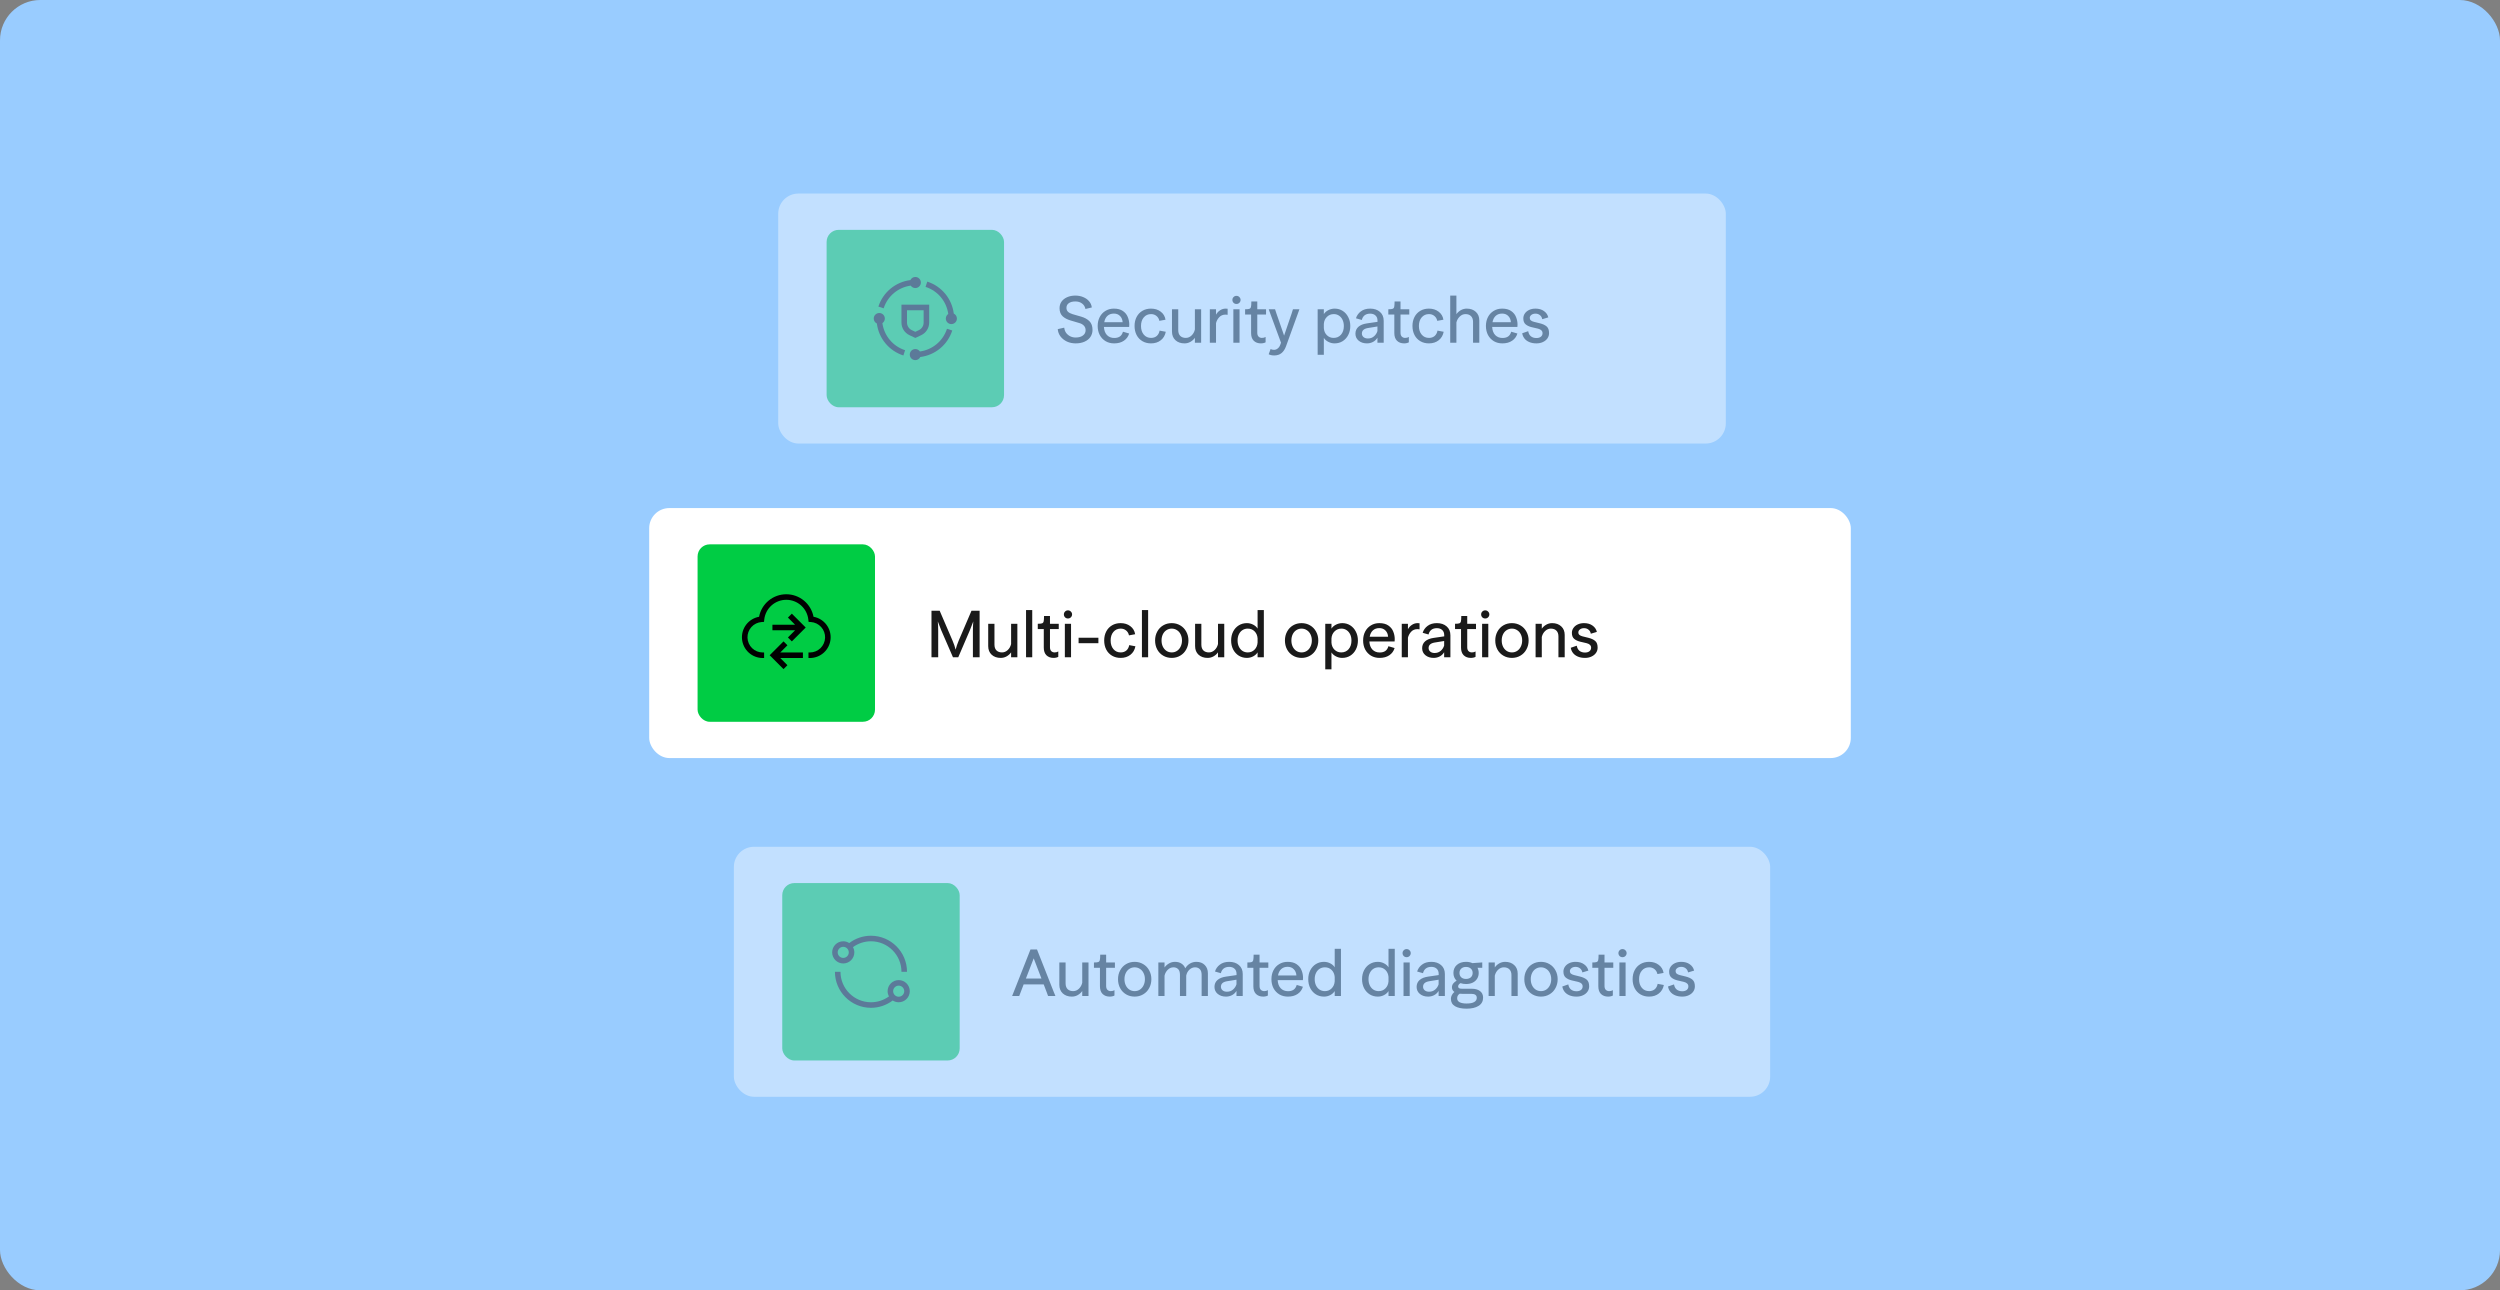 <?xml version="1.0" encoding="UTF-8"?> <svg xmlns="http://www.w3.org/2000/svg" width="620" height="320" viewBox="0 0 620 320" fill="none"><rect x="0" y="0" width="620" height="320" fill="#808080" stroke="none"/><rect width="620" height="320" rx="10" fill="#99CCFF"></rect><rect x="161" y="126" width="298" height="62" rx="5" fill="white"></rect><rect x="173" y="135" width="44" height="44" rx="3" fill="#00CC44"></rect><g clip-path="url(#clip0_4201_101332)"><path d="M199.125 161.812H193.508L195.282 160.032L194.312 159.062L190.875 162.5L194.312 165.938L195.282 164.968L193.508 163.188H199.125V161.812Z" fill="black"></path><path d="M191.562 154.938H197.179L195.406 153.157L196.375 152.188L199.812 155.625L196.375 159.062L195.406 158.093L197.179 156.312H191.562V154.938Z" fill="black"></path><path d="M200.844 163.188H200.5V161.813H200.844C201.824 161.813 202.766 161.433 203.471 160.752C204.176 160.071 204.589 159.143 204.623 158.164C204.656 157.184 204.308 156.23 203.651 155.502C202.995 154.775 202.081 154.331 201.103 154.264L200.528 154.225L200.466 153.652C200.319 152.305 199.68 151.059 198.671 150.155C197.662 149.25 196.355 148.75 195 148.75C193.645 148.75 192.338 149.25 191.329 150.155C190.32 151.059 189.681 152.305 189.534 153.652L189.472 154.225L188.897 154.264C187.919 154.331 187.005 154.775 186.349 155.502C185.692 156.23 185.344 157.184 185.377 158.164C185.411 159.143 185.824 160.071 186.529 160.752C187.234 161.433 188.176 161.813 189.156 161.813H189.5V163.188H189.156C187.868 163.188 186.626 162.706 185.675 161.837C184.725 160.967 184.134 159.773 184.02 158.49C183.906 157.207 184.277 155.927 185.059 154.904C185.842 153.88 186.979 153.187 188.248 152.96C188.548 151.389 189.386 149.972 190.619 148.952C191.851 147.933 193.401 147.375 195 147.375C196.6 147.375 198.149 147.933 199.382 148.952C200.614 149.972 201.453 151.389 201.753 152.96C203.021 153.187 204.158 153.88 204.941 154.904C205.723 155.927 206.094 157.207 205.98 158.49C205.866 159.773 205.275 160.967 204.325 161.837C203.374 162.706 202.132 163.188 200.844 163.188Z" fill="black"></path></g><path d="M231.008 151.464H233.04L236.24 158.904C236.56 159.64 236.811 160.376 236.992 161.112C237.184 160.376 237.435 159.64 237.744 158.904L240.928 151.464H242.944V163H241.28V156.456C241.28 155.645 241.312 154.861 241.376 154.104C241.12 154.829 240.837 155.56 240.528 156.296L237.648 163H236.336L233.424 156.296C233.115 155.56 232.832 154.829 232.576 154.104C232.64 154.861 232.672 155.645 232.672 156.456V163H231.008V151.464ZM248.178 163.16C247.261 163.16 246.514 162.899 245.938 162.376C245.362 161.843 245.074 161.128 245.074 160.232V154.696H246.626V159.864C246.626 160.504 246.797 160.989 247.138 161.32C247.48 161.64 247.933 161.8 248.498 161.8C249.032 161.8 249.506 161.603 249.922 161.208C250.338 160.813 250.616 160.317 250.754 159.72V154.696H252.306V163H250.754V161.784C250.466 162.189 250.098 162.52 249.65 162.776C249.202 163.032 248.712 163.16 248.178 163.16ZM254.459 163V151.304H255.995V163H254.459ZM261.289 163.16C260.553 163.16 259.961 162.941 259.513 162.504C259.076 162.067 258.857 161.432 258.857 160.6V156.008H257.369V154.696C257.892 154.696 258.249 154.659 258.441 154.584C258.644 154.509 258.772 154.349 258.825 154.104C258.889 153.848 258.921 153.4 258.921 152.76H260.393V154.696H262.569V156.008H260.393V160.504C260.393 160.941 260.5 161.267 260.713 161.48C260.937 161.693 261.215 161.8 261.545 161.8C261.908 161.8 262.212 161.72 262.457 161.56V162.888C262.351 162.963 262.185 163.027 261.961 163.08C261.737 163.133 261.513 163.16 261.289 163.16ZM264.083 163V154.696H265.619V163H264.083ZM264.851 153.384C264.563 153.384 264.323 153.288 264.131 153.096C263.939 152.893 263.843 152.653 263.843 152.376C263.843 152.099 263.939 151.864 264.131 151.672C264.323 151.469 264.563 151.368 264.851 151.368C265.139 151.368 265.379 151.469 265.571 151.672C265.774 151.864 265.875 152.099 265.875 152.376C265.875 152.653 265.774 152.893 265.571 153.096C265.379 153.288 265.139 153.384 264.851 153.384ZM267.49 158.152H272.402V159.512H267.49V158.152ZM277.918 163.16C277.118 163.16 276.409 162.979 275.79 162.616C275.171 162.253 274.691 161.747 274.35 161.096C274.009 160.435 273.838 159.683 273.838 158.84C273.838 157.997 274.009 157.251 274.35 156.6C274.691 155.949 275.171 155.443 275.79 155.08C276.409 154.717 277.118 154.536 277.918 154.536C278.867 154.536 279.667 154.787 280.318 155.288C280.979 155.779 281.379 156.445 281.518 157.288L280.046 157.56H279.982C279.886 157.069 279.651 156.669 279.278 156.36C278.905 156.051 278.457 155.896 277.934 155.896C277.187 155.896 276.585 156.168 276.126 156.712C275.667 157.245 275.438 157.955 275.438 158.84C275.438 159.725 275.667 160.44 276.126 160.984C276.585 161.528 277.187 161.8 277.934 161.8C278.489 161.8 278.953 161.645 279.326 161.336C279.699 161.016 279.939 160.568 280.046 159.992L281.582 160.28C281.411 161.176 280.995 161.88 280.334 162.392C279.683 162.904 278.878 163.16 277.918 163.16ZM283.199 163V151.304H284.735V163H283.199ZM290.59 163.16C289.801 163.16 289.091 162.973 288.462 162.6C287.833 162.227 287.342 161.715 286.99 161.064C286.638 160.403 286.462 159.661 286.462 158.84C286.462 158.029 286.638 157.299 286.99 156.648C287.342 155.987 287.833 155.469 288.462 155.096C289.091 154.723 289.801 154.536 290.59 154.536C291.369 154.536 292.073 154.723 292.702 155.096C293.342 155.469 293.838 155.987 294.19 156.648C294.553 157.299 294.734 158.029 294.734 158.84C294.734 159.651 294.553 160.387 294.19 161.048C293.838 161.709 293.342 162.227 292.702 162.6C292.073 162.973 291.369 163.16 290.59 163.16ZM290.59 161.8C291.081 161.8 291.518 161.672 291.902 161.416C292.286 161.16 292.585 160.808 292.798 160.36C293.022 159.912 293.134 159.405 293.134 158.84C293.134 158.275 293.022 157.768 292.798 157.32C292.585 156.872 292.281 156.525 291.886 156.28C291.502 156.024 291.07 155.896 290.59 155.896C290.099 155.896 289.662 156.024 289.278 156.28C288.894 156.525 288.595 156.872 288.382 157.32C288.169 157.768 288.062 158.275 288.062 158.84C288.062 159.405 288.169 159.912 288.382 160.36C288.595 160.808 288.894 161.16 289.278 161.416C289.662 161.672 290.099 161.8 290.59 161.8ZM299.488 163.16C298.571 163.16 297.824 162.899 297.248 162.376C296.672 161.843 296.384 161.128 296.384 160.232V154.696H297.936V159.864C297.936 160.504 298.107 160.989 298.448 161.32C298.79 161.64 299.243 161.8 299.808 161.8C300.342 161.8 300.816 161.603 301.232 161.208C301.648 160.813 301.926 160.317 302.064 159.72V154.696H303.616V163H302.064V161.784C301.776 162.189 301.408 162.52 300.96 162.776C300.512 163.032 300.022 163.16 299.488 163.16ZM309.225 163.16C308.478 163.16 307.806 162.973 307.209 162.6C306.622 162.227 306.158 161.715 305.817 161.064C305.486 160.403 305.321 159.661 305.321 158.84C305.321 158.019 305.486 157.283 305.817 156.632C306.158 155.971 306.622 155.459 307.209 155.096C307.806 154.723 308.478 154.536 309.225 154.536C309.779 154.536 310.302 154.664 310.793 154.92C311.283 155.176 311.646 155.501 311.881 155.896V151.304H313.433V163H311.881V161.784C311.646 162.179 311.283 162.509 310.793 162.776C310.302 163.032 309.779 163.16 309.225 163.16ZM309.449 161.8C310.11 161.8 310.665 161.576 311.113 161.128C311.571 160.669 311.827 160.083 311.881 159.368V158.296C311.827 157.592 311.577 157.016 311.129 156.568C310.681 156.12 310.121 155.896 309.449 155.896C308.958 155.896 308.521 156.019 308.137 156.264C307.753 156.509 307.454 156.856 307.241 157.304C307.027 157.741 306.921 158.248 306.921 158.824C306.921 159.411 307.027 159.928 307.241 160.376C307.454 160.824 307.753 161.176 308.137 161.432C308.521 161.677 308.958 161.8 309.449 161.8ZM322.792 163.16C322.002 163.16 321.293 162.973 320.664 162.6C320.034 162.227 319.544 161.715 319.192 161.064C318.84 160.403 318.664 159.661 318.664 158.84C318.664 158.029 318.84 157.299 319.192 156.648C319.544 155.987 320.034 155.469 320.664 155.096C321.293 154.723 322.002 154.536 322.792 154.536C323.57 154.536 324.274 154.723 324.904 155.096C325.544 155.469 326.04 155.987 326.392 156.648C326.754 157.299 326.936 158.029 326.936 158.84C326.936 159.651 326.754 160.387 326.392 161.048C326.04 161.709 325.544 162.227 324.904 162.6C324.274 162.973 323.57 163.16 322.792 163.16ZM322.792 161.8C323.282 161.8 323.72 161.672 324.104 161.416C324.488 161.16 324.786 160.808 325 160.36C325.224 159.912 325.336 159.405 325.336 158.84C325.336 158.275 325.224 157.768 325 157.32C324.786 156.872 324.482 156.525 324.088 156.28C323.704 156.024 323.272 155.896 322.792 155.896C322.301 155.896 321.864 156.024 321.48 156.28C321.096 156.525 320.797 156.872 320.584 157.32C320.37 157.768 320.264 158.275 320.264 158.84C320.264 159.405 320.37 159.912 320.584 160.36C320.797 160.808 321.096 161.16 321.48 161.416C321.864 161.672 322.301 161.8 322.792 161.8ZM328.666 154.696H330.202V155.896C330.447 155.501 330.815 155.176 331.306 154.92C331.807 154.664 332.341 154.536 332.906 154.536C333.631 154.536 334.287 154.723 334.874 155.096C335.461 155.469 335.919 155.987 336.25 156.648C336.591 157.299 336.762 158.035 336.762 158.856C336.762 159.677 336.591 160.419 336.25 161.08C335.919 161.731 335.455 162.243 334.858 162.616C334.271 162.979 333.605 163.16 332.858 163.16C332.314 163.16 331.797 163.032 331.306 162.776C330.815 162.52 330.447 162.195 330.202 161.8V165.992H328.666V154.696ZM332.634 161.8C333.381 161.8 333.989 161.533 334.458 161C334.927 160.456 335.162 159.747 335.162 158.872C335.162 158.285 335.055 157.768 334.842 157.32C334.629 156.872 334.335 156.525 333.962 156.28C333.589 156.024 333.162 155.896 332.682 155.896C331.999 155.896 331.429 156.125 330.97 156.584C330.511 157.032 330.255 157.613 330.202 158.328V159.4C330.255 160.104 330.506 160.68 330.954 161.128C331.413 161.576 331.973 161.8 332.634 161.8ZM338.054 158.84C338.054 158.008 338.224 157.267 338.566 156.616C338.907 155.965 339.382 155.459 339.99 155.096C340.598 154.723 341.291 154.536 342.07 154.536C342.998 154.536 343.744 154.733 344.31 155.128C344.886 155.523 345.291 156.024 345.526 156.632C345.771 157.229 345.894 157.853 345.894 158.504C345.894 158.632 345.883 158.824 345.862 159.08H339.606C339.648 159.933 339.899 160.605 340.358 161.096C340.827 161.576 341.43 161.816 342.166 161.816C342.742 161.816 343.206 161.693 343.558 161.448C343.92 161.192 344.176 160.797 344.326 160.264L345.862 160.712C345.638 161.469 345.2 162.067 344.55 162.504C343.91 162.941 343.104 163.16 342.134 163.16C341.344 163.16 340.64 162.979 340.022 162.616C339.403 162.243 338.918 161.731 338.566 161.08C338.224 160.419 338.054 159.672 338.054 158.84ZM344.246 157.912C344.203 157.261 343.984 156.744 343.59 156.36C343.206 155.965 342.699 155.768 342.07 155.768C341.419 155.768 340.886 155.96 340.47 156.344C340.064 156.717 339.803 157.24 339.686 157.912H344.246ZM347.634 154.696H349.17V156.04C349.416 155.592 349.752 155.229 350.178 154.952C350.605 154.675 351.064 154.536 351.554 154.536C351.789 154.536 351.954 154.547 352.05 154.568V156.072C351.88 156.04 351.709 156.024 351.538 156.024C350.888 156.024 350.365 156.237 349.97 156.664C349.576 157.091 349.309 157.581 349.17 158.136V163H347.634V154.696ZM355.557 163.16C354.725 163.16 354.037 162.936 353.493 162.488C352.96 162.04 352.693 161.464 352.693 160.76C352.693 160.056 352.939 159.485 353.429 159.048C353.931 158.611 354.635 158.328 355.541 158.2L358.165 157.816V157.512C358.165 156.957 357.995 156.531 357.653 156.232C357.323 155.933 356.891 155.784 356.357 155.784C355.781 155.784 355.317 155.923 354.965 156.2C354.624 156.477 354.395 156.861 354.277 157.352L352.821 156.936C353.035 156.243 353.44 155.672 354.037 155.224C354.635 154.765 355.408 154.536 356.357 154.536C357.349 154.536 358.155 154.808 358.773 155.352C359.392 155.885 359.701 156.621 359.701 157.56V163H358.149V161.752C357.861 162.221 357.488 162.573 357.029 162.808C356.571 163.043 356.08 163.16 355.557 163.16ZM354.293 160.712C354.293 161.075 354.432 161.373 354.709 161.608C354.987 161.832 355.344 161.944 355.781 161.944C356.379 161.944 356.88 161.768 357.285 161.416C357.701 161.064 357.989 160.627 358.149 160.104V158.968L355.781 159.352C354.789 159.523 354.293 159.976 354.293 160.712ZM364.769 163.16C364.033 163.16 363.441 162.941 362.993 162.504C362.556 162.067 362.337 161.432 362.337 160.6V156.008H360.849V154.696C361.372 154.696 361.729 154.659 361.921 154.584C362.124 154.509 362.252 154.349 362.305 154.104C362.369 153.848 362.401 153.4 362.401 152.76H363.873V154.696H366.049V156.008H363.873V160.504C363.873 160.941 363.98 161.267 364.193 161.48C364.417 161.693 364.695 161.8 365.025 161.8C365.388 161.8 365.692 161.72 365.937 161.56V162.888C365.831 162.963 365.665 163.027 365.441 163.08C365.217 163.133 364.993 163.16 364.769 163.16ZM367.563 163V154.696H369.099V163H367.563ZM368.331 153.384C368.043 153.384 367.803 153.288 367.611 153.096C367.419 152.893 367.323 152.653 367.323 152.376C367.323 152.099 367.419 151.864 367.611 151.672C367.803 151.469 368.043 151.368 368.331 151.368C368.619 151.368 368.859 151.469 369.051 151.672C369.254 151.864 369.355 152.099 369.355 152.376C369.355 152.653 369.254 152.893 369.051 153.096C368.859 153.288 368.619 153.384 368.331 153.384ZM374.954 163.16C374.164 163.16 373.455 162.973 372.826 162.6C372.196 162.227 371.706 161.715 371.354 161.064C371.002 160.403 370.826 159.661 370.826 158.84C370.826 158.029 371.002 157.299 371.354 156.648C371.706 155.987 372.196 155.469 372.826 155.096C373.455 154.723 374.164 154.536 374.954 154.536C375.732 154.536 376.436 154.723 377.066 155.096C377.706 155.469 378.202 155.987 378.554 156.648C378.916 157.299 379.098 158.029 379.098 158.84C379.098 159.651 378.916 160.387 378.554 161.048C378.202 161.709 377.706 162.227 377.066 162.6C376.436 162.973 375.732 163.16 374.954 163.16ZM374.954 161.8C375.444 161.8 375.882 161.672 376.266 161.416C376.65 161.16 376.948 160.808 377.162 160.36C377.386 159.912 377.498 159.405 377.498 158.84C377.498 158.275 377.386 157.768 377.162 157.32C376.948 156.872 376.644 156.525 376.25 156.28C375.866 156.024 375.434 155.896 374.954 155.896C374.463 155.896 374.026 156.024 373.642 156.28C373.258 156.525 372.959 156.872 372.746 157.32C372.532 157.768 372.426 158.275 372.426 158.84C372.426 159.405 372.532 159.912 372.746 160.36C372.959 160.808 373.258 161.16 373.642 161.416C374.026 161.672 374.463 161.8 374.954 161.8ZM380.828 154.696H382.364V155.912C382.652 155.507 383.02 155.176 383.468 154.92C383.916 154.664 384.407 154.536 384.94 154.536C385.857 154.536 386.604 154.803 387.18 155.336C387.756 155.859 388.044 156.568 388.044 157.464V163H386.492V157.816C386.492 157.219 386.327 156.749 385.996 156.408C385.665 156.067 385.207 155.896 384.62 155.896C384.087 155.896 383.612 156.093 383.196 156.488C382.78 156.883 382.503 157.379 382.364 157.976V163H380.828V154.696ZM393.076 163.16C392.394 163.16 391.796 163.048 391.284 162.824C390.772 162.6 390.372 162.296 390.084 161.912C389.796 161.528 389.62 161.107 389.556 160.648L390.98 160.152H391.044C391.13 160.685 391.348 161.101 391.7 161.4C392.063 161.688 392.522 161.832 393.076 161.832C393.535 161.832 393.903 161.725 394.18 161.512C394.458 161.288 394.596 160.995 394.596 160.632C394.596 160.077 394.228 159.704 393.492 159.512L391.908 159.144C391.29 158.995 390.788 158.76 390.404 158.44C390.02 158.12 389.828 157.624 389.828 156.952C389.828 156.504 389.956 156.099 390.212 155.736C390.468 155.363 390.826 155.069 391.284 154.856C391.743 154.643 392.26 154.536 392.836 154.536C393.69 154.536 394.394 154.739 394.948 155.144C395.514 155.539 395.871 156.061 396.02 156.712L394.58 157.144H394.516C394.442 156.717 394.25 156.387 393.94 156.152C393.642 155.907 393.274 155.784 392.836 155.784C392.42 155.784 392.079 155.891 391.812 156.104C391.556 156.307 391.428 156.552 391.428 156.84C391.428 157.096 391.519 157.304 391.7 157.464C391.882 157.613 392.138 157.731 392.468 157.816L393.892 158.168C394.639 158.349 395.21 158.611 395.604 158.952C396.01 159.293 396.212 159.848 396.212 160.616C396.212 161.096 396.079 161.528 395.812 161.912C395.546 162.296 395.172 162.6 394.692 162.824C394.223 163.048 393.684 163.16 393.076 163.16Z" fill="#1A1A1A"></path><g opacity="0.4"><rect x="193" y="48" width="235" height="62" rx="5" fill="white"></rect><rect x="205" y="57" width="44" height="44" rx="3" fill="#00CC44"></rect><g clip-path="url(#clip1_4201_101332)"><path d="M227 83.812L225.53 83.116C224.335 82.551 223.562 81.331 223.562 80.009V75.562H230.438V80.009C230.438 81.331 229.665 82.551 228.47 83.116L227 83.812ZM224.938 76.938V80.009C224.938 80.802 225.401 81.534 226.118 81.873L227 82.29L227.882 81.873C228.599 81.534 229.062 80.802 229.062 80.009V76.938H224.938Z" fill="black"></path><path d="M218.833 80.139C219.198 79.892 219.438 79.474 219.438 79C219.438 78.241 218.822 77.625 218.062 77.625C217.303 77.625 216.688 78.241 216.688 79C216.688 79.542 217.004 80.007 217.46 80.231C217.927 83.898 220.449 87.001 224.039 88.161L224.461 86.852C221.412 85.867 219.261 83.246 218.833 80.139Z" fill="black"></path><path d="M236.161 81.962L234.852 81.539C233.867 84.588 231.245 86.739 228.139 87.167C227.891 86.802 227.474 86.562 227 86.562C226.241 86.562 225.625 87.178 225.625 87.938C225.625 88.697 226.241 89.312 227 89.312C227.542 89.312 228.007 88.996 228.23 88.54C231.898 88.073 235.001 85.551 236.161 81.962Z" fill="black"></path><path d="M236.54 77.769C236.073 74.102 233.552 70.999 229.962 69.839L229.539 71.148C232.589 72.133 234.74 74.755 235.167 77.861C234.803 78.109 234.563 78.526 234.563 79C234.563 79.759 235.179 80.375 235.938 80.375C236.697 80.375 237.313 79.759 237.313 79C237.313 78.458 236.996 77.993 236.54 77.769Z" fill="black"></path><path d="M227 68.688C226.458 68.688 225.994 69.004 225.77 69.46C222.103 69.927 218.999 72.449 217.84 76.038L219.148 76.462C220.133 73.412 222.755 71.261 225.862 70.833C226.109 71.198 226.526 71.438 227 71.438C227.76 71.438 228.375 70.822 228.375 70.062C228.375 69.303 227.76 68.688 227 68.688Z" fill="black"></path></g><path d="M266.768 85.16C265.989 85.16 265.269 85.011 264.608 84.712C263.957 84.403 263.424 83.981 263.008 83.448C262.603 82.904 262.373 82.296 262.32 81.624L263.872 81.272H263.936C263.979 81.741 264.128 82.163 264.384 82.536C264.651 82.899 264.992 83.187 265.408 83.4C265.824 83.603 266.277 83.704 266.768 83.704C267.515 83.704 268.112 83.539 268.56 83.208C269.008 82.877 269.232 82.44 269.232 81.896C269.232 81.437 269.088 81.059 268.8 80.76C268.523 80.461 268.133 80.243 267.632 80.104L265.568 79.496C264.704 79.251 264.021 78.893 263.52 78.424C263.019 77.944 262.768 77.277 262.768 76.424C262.768 75.805 262.933 75.261 263.264 74.792C263.605 74.323 264.069 73.96 264.656 73.704C265.253 73.437 265.931 73.304 266.688 73.304C267.403 73.304 268.059 73.432 268.656 73.688C269.253 73.933 269.739 74.28 270.112 74.728C270.485 75.176 270.704 75.683 270.768 76.248L269.248 76.616H269.184C269.077 76.051 268.8 75.603 268.352 75.272C267.915 74.931 267.36 74.76 266.688 74.76C265.995 74.76 265.451 74.904 265.056 75.192C264.672 75.469 264.48 75.853 264.48 76.344C264.48 76.749 264.608 77.075 264.864 77.32C265.131 77.565 265.509 77.763 266 77.912L268.112 78.52C268.997 78.776 269.691 79.16 270.192 79.672C270.693 80.173 270.944 80.888 270.944 81.816C270.944 82.477 270.768 83.064 270.416 83.576C270.075 84.077 269.584 84.467 268.944 84.744C268.315 85.021 267.589 85.16 266.768 85.16ZM272.222 80.84C272.222 80.008 272.393 79.267 272.734 78.616C273.075 77.965 273.55 77.459 274.158 77.096C274.766 76.723 275.459 76.536 276.238 76.536C277.166 76.536 277.913 76.733 278.478 77.128C279.054 77.523 279.459 78.024 279.694 78.632C279.939 79.229 280.062 79.853 280.062 80.504C280.062 80.632 280.051 80.824 280.03 81.08H273.774C273.817 81.933 274.067 82.605 274.526 83.096C274.995 83.576 275.598 83.816 276.334 83.816C276.91 83.816 277.374 83.693 277.726 83.448C278.089 83.192 278.345 82.797 278.494 82.264L280.03 82.712C279.806 83.469 279.369 84.067 278.718 84.504C278.078 84.941 277.273 85.16 276.302 85.16C275.513 85.16 274.809 84.979 274.19 84.616C273.571 84.243 273.086 83.731 272.734 83.08C272.393 82.419 272.222 81.672 272.222 80.84ZM278.414 79.912C278.371 79.261 278.153 78.744 277.758 78.36C277.374 77.965 276.867 77.768 276.238 77.768C275.587 77.768 275.054 77.96 274.638 78.344C274.233 78.717 273.971 79.24 273.854 79.912H278.414ZM285.45 85.16C284.65 85.16 283.941 84.979 283.322 84.616C282.704 84.253 282.224 83.747 281.882 83.096C281.541 82.435 281.37 81.683 281.37 80.84C281.37 79.997 281.541 79.251 281.882 78.6C282.224 77.949 282.704 77.443 283.322 77.08C283.941 76.717 284.65 76.536 285.45 76.536C286.4 76.536 287.2 76.787 287.85 77.288C288.512 77.779 288.912 78.445 289.05 79.288L287.578 79.56H287.514C287.418 79.069 287.184 78.669 286.81 78.36C286.437 78.051 285.989 77.896 285.466 77.896C284.72 77.896 284.117 78.168 283.658 78.712C283.2 79.245 282.97 79.955 282.97 80.84C282.97 81.725 283.2 82.44 283.658 82.984C284.117 83.528 284.72 83.8 285.466 83.8C286.021 83.8 286.485 83.645 286.858 83.336C287.232 83.016 287.472 82.568 287.578 81.992L289.114 82.28C288.944 83.176 288.528 83.88 287.866 84.392C287.216 84.904 286.41 85.16 285.45 85.16ZM293.756 85.16C292.838 85.16 292.092 84.899 291.516 84.376C290.94 83.843 290.652 83.128 290.652 82.232V76.696H292.204V81.864C292.204 82.504 292.374 82.989 292.716 83.32C293.057 83.64 293.51 83.8 294.076 83.8C294.609 83.8 295.084 83.603 295.5 83.208C295.916 82.813 296.193 82.317 296.332 81.72V76.696H297.884V85H296.332V83.784C296.044 84.189 295.676 84.52 295.228 84.776C294.78 85.032 294.289 85.16 293.756 85.16ZM300.036 76.696H301.572V78.04C301.817 77.592 302.153 77.229 302.58 76.952C303.007 76.675 303.465 76.536 303.956 76.536C304.191 76.536 304.356 76.547 304.452 76.568V78.072C304.281 78.04 304.111 78.024 303.94 78.024C303.289 78.024 302.767 78.237 302.372 78.664C301.977 79.091 301.711 79.581 301.572 80.136V85H300.036V76.696ZM305.872 85V76.696H307.408V85H305.872ZM306.64 75.384C306.352 75.384 306.112 75.288 305.92 75.096C305.728 74.893 305.632 74.653 305.632 74.376C305.632 74.099 305.728 73.864 305.92 73.672C306.112 73.469 306.352 73.368 306.64 73.368C306.928 73.368 307.168 73.469 307.36 73.672C307.562 73.864 307.664 74.099 307.664 74.376C307.664 74.653 307.562 74.893 307.36 75.096C307.168 75.288 306.928 75.384 306.64 75.384ZM312.702 85.16C311.966 85.16 311.374 84.941 310.926 84.504C310.489 84.067 310.27 83.432 310.27 82.6V78.008H308.782V76.696C309.305 76.696 309.662 76.659 309.854 76.584C310.057 76.509 310.185 76.349 310.238 76.104C310.302 75.848 310.334 75.4 310.334 74.76H311.806V76.696H313.982V78.008H311.806V82.504C311.806 82.941 311.913 83.267 312.126 83.48C312.35 83.693 312.628 83.8 312.958 83.8C313.321 83.8 313.625 83.72 313.87 83.56V84.888C313.764 84.963 313.598 85.027 313.374 85.08C313.15 85.133 312.926 85.16 312.702 85.16ZM316.009 88.152C315.732 88.152 315.471 88.125 315.225 88.072C314.98 88.019 314.783 87.944 314.633 87.848L315.113 86.552C315.316 86.691 315.599 86.76 315.961 86.76C316.292 86.76 316.601 86.643 316.889 86.408C317.177 86.184 317.396 85.848 317.545 85.4L317.689 84.984L315.033 77.784L314.665 76.76V76.696H316.217L316.233 76.76L316.569 77.784L318.457 83.224L320.313 77.784L320.633 76.76L320.665 76.696H322.233V76.76L321.865 77.784L318.921 85.912C318.644 86.659 318.265 87.219 317.785 87.592C317.316 87.965 316.724 88.152 316.009 88.152ZM326.777 76.696H328.313V77.896C328.558 77.501 328.926 77.176 329.417 76.92C329.918 76.664 330.451 76.536 331.017 76.536C331.742 76.536 332.398 76.723 332.985 77.096C333.571 77.469 334.03 77.987 334.361 78.648C334.702 79.299 334.873 80.035 334.873 80.856C334.873 81.677 334.702 82.419 334.361 83.08C334.03 83.731 333.566 84.243 332.969 84.616C332.382 84.979 331.715 85.16 330.969 85.16C330.425 85.16 329.907 85.032 329.417 84.776C328.926 84.52 328.558 84.195 328.313 83.8V87.992H326.777V76.696ZM330.745 83.8C331.491 83.8 332.099 83.533 332.569 83C333.038 82.456 333.273 81.747 333.273 80.872C333.273 80.285 333.166 79.768 332.953 79.32C332.739 78.872 332.446 78.525 332.073 78.28C331.699 78.024 331.273 77.896 330.793 77.896C330.11 77.896 329.539 78.125 329.081 78.584C328.622 79.032 328.366 79.613 328.313 80.328V81.4C328.366 82.104 328.617 82.68 329.065 83.128C329.523 83.576 330.083 83.8 330.745 83.8ZM339.012 85.16C338.18 85.16 337.492 84.936 336.948 84.488C336.415 84.04 336.148 83.464 336.148 82.76C336.148 82.056 336.394 81.485 336.884 81.048C337.386 80.611 338.09 80.328 338.996 80.2L341.62 79.816V79.512C341.62 78.957 341.45 78.531 341.108 78.232C340.778 77.933 340.346 77.784 339.812 77.784C339.236 77.784 338.772 77.923 338.42 78.2C338.079 78.477 337.85 78.861 337.732 79.352L336.276 78.936C336.49 78.243 336.895 77.672 337.492 77.224C338.09 76.765 338.863 76.536 339.812 76.536C340.804 76.536 341.61 76.808 342.228 77.352C342.847 77.885 343.156 78.621 343.156 79.56V85H341.604V83.752C341.316 84.221 340.943 84.573 340.484 84.808C340.026 85.043 339.535 85.16 339.012 85.16ZM337.748 82.712C337.748 83.075 337.887 83.373 338.164 83.608C338.442 83.832 338.799 83.944 339.236 83.944C339.834 83.944 340.335 83.768 340.74 83.416C341.156 83.064 341.444 82.627 341.604 82.104V80.968L339.236 81.352C338.244 81.523 337.748 81.976 337.748 82.712ZM348.224 85.16C347.488 85.16 346.896 84.941 346.448 84.504C346.011 84.067 345.792 83.432 345.792 82.6V78.008H344.304V76.696C344.827 76.696 345.184 76.659 345.376 76.584C345.579 76.509 345.707 76.349 345.76 76.104C345.824 75.848 345.856 75.4 345.856 74.76H347.328V76.696H349.504V78.008H347.328V82.504C347.328 82.941 347.435 83.267 347.648 83.48C347.872 83.693 348.15 83.8 348.48 83.8C348.843 83.8 349.147 83.72 349.392 83.56V84.888C349.286 84.963 349.12 85.027 348.896 85.08C348.672 85.133 348.448 85.16 348.224 85.16ZM354.369 85.16C353.569 85.16 352.86 84.979 352.241 84.616C351.622 84.253 351.142 83.747 350.801 83.096C350.46 82.435 350.289 81.683 350.289 80.84C350.289 79.997 350.46 79.251 350.801 78.6C351.142 77.949 351.622 77.443 352.241 77.08C352.86 76.717 353.569 76.536 354.369 76.536C355.318 76.536 356.118 76.787 356.769 77.288C357.43 77.779 357.83 78.445 357.969 79.288L356.497 79.56H356.433C356.337 79.069 356.102 78.669 355.729 78.36C355.356 78.051 354.908 77.896 354.385 77.896C353.638 77.896 353.036 78.168 352.577 78.712C352.118 79.245 351.889 79.955 351.889 80.84C351.889 81.725 352.118 82.44 352.577 82.984C353.036 83.528 353.638 83.8 354.385 83.8C354.94 83.8 355.404 83.645 355.777 83.336C356.15 83.016 356.39 82.568 356.497 81.992L358.033 82.28C357.862 83.176 357.446 83.88 356.785 84.392C356.134 84.904 355.329 85.16 354.369 85.16ZM359.651 73.304H361.187V77.912C361.475 77.507 361.843 77.176 362.291 76.92C362.739 76.664 363.229 76.536 363.763 76.536C364.68 76.536 365.427 76.803 366.003 77.336C366.579 77.859 366.867 78.568 366.867 79.464V85H365.315V79.816C365.315 79.219 365.149 78.749 364.819 78.408C364.488 78.067 364.029 77.896 363.443 77.896C362.909 77.896 362.435 78.099 362.019 78.504C361.603 78.899 361.325 79.389 361.187 79.976V85H359.651V73.304ZM368.507 80.84C368.507 80.008 368.678 79.267 369.019 78.616C369.36 77.965 369.835 77.459 370.443 77.096C371.051 76.723 371.744 76.536 372.523 76.536C373.451 76.536 374.198 76.733 374.763 77.128C375.339 77.523 375.744 78.024 375.979 78.632C376.224 79.229 376.347 79.853 376.347 80.504C376.347 80.632 376.336 80.824 376.315 81.08H370.059C370.102 81.933 370.352 82.605 370.811 83.096C371.28 83.576 371.883 83.816 372.619 83.816C373.195 83.816 373.659 83.693 374.011 83.448C374.374 83.192 374.63 82.797 374.779 82.264L376.315 82.712C376.091 83.469 375.654 84.067 375.003 84.504C374.363 84.941 373.558 85.16 372.587 85.16C371.798 85.16 371.094 84.979 370.475 84.616C369.856 84.243 369.371 83.731 369.019 83.08C368.678 82.419 368.507 81.672 368.507 80.84ZM374.699 79.912C374.656 79.261 374.438 78.744 374.043 78.36C373.659 77.965 373.152 77.768 372.523 77.768C371.872 77.768 371.339 77.96 370.923 78.344C370.518 78.717 370.256 79.24 370.139 79.912H374.699ZM381.031 85.16C380.349 85.16 379.751 85.048 379.239 84.824C378.727 84.6 378.327 84.296 378.039 83.912C377.751 83.528 377.575 83.107 377.511 82.648L378.935 82.152H378.999C379.085 82.685 379.303 83.101 379.655 83.4C380.018 83.688 380.477 83.832 381.031 83.832C381.49 83.832 381.858 83.725 382.135 83.512C382.413 83.288 382.551 82.995 382.551 82.632C382.551 82.077 382.183 81.704 381.447 81.512L379.863 81.144C379.245 80.995 378.743 80.76 378.359 80.44C377.975 80.12 377.783 79.624 377.783 78.952C377.783 78.504 377.911 78.099 378.167 77.736C378.423 77.363 378.781 77.069 379.239 76.856C379.698 76.643 380.215 76.536 380.791 76.536C381.645 76.536 382.349 76.739 382.903 77.144C383.469 77.539 383.826 78.061 383.975 78.712L382.535 79.144H382.471C382.397 78.717 382.205 78.387 381.895 78.152C381.597 77.907 381.229 77.784 380.791 77.784C380.375 77.784 380.034 77.891 379.767 78.104C379.511 78.307 379.383 78.552 379.383 78.84C379.383 79.096 379.474 79.304 379.655 79.464C379.837 79.613 380.093 79.731 380.423 79.816L381.847 80.168C382.594 80.349 383.165 80.611 383.559 80.952C383.965 81.293 384.167 81.848 384.167 82.616C384.167 83.096 384.034 83.528 383.767 83.912C383.501 84.296 383.127 84.6 382.647 84.824C382.178 85.048 381.639 85.16 381.031 85.16Z" fill="#1A1A1A"></path></g><g opacity="0.4"><rect x="182" y="210" width="257" height="62" rx="5" fill="white"></rect><rect x="194" y="219" width="44" height="44" rx="3" fill="#00CC44"></rect><g clip-path="url(#clip2_4201_101332)"><path d="M222.875 243.062C221.359 243.062 220.125 244.296 220.125 245.812C220.125 246.282 220.254 246.718 220.463 247.106C219.173 248.049 217.613 248.562 216 248.562C211.83 248.562 208.438 245.17 208.438 241H207.062C207.062 245.928 211.072 249.938 216 249.938C217.956 249.938 219.845 249.294 221.392 248.121C221.821 248.398 222.328 248.562 222.875 248.562C224.391 248.562 225.625 247.329 225.625 245.812C225.625 244.296 224.391 243.062 222.875 243.062ZM222.875 247.188C222.117 247.188 221.5 246.57 221.5 245.812C221.5 245.055 222.117 244.438 222.875 244.438C223.633 244.438 224.25 245.055 224.25 245.812C224.25 246.57 223.633 247.188 222.875 247.188Z" fill="black"></path><path d="M216 232.062C214.044 232.062 212.155 232.706 210.608 233.879C210.179 233.602 209.672 233.438 209.125 233.438C207.609 233.438 206.375 234.671 206.375 236.188C206.375 237.704 207.609 238.938 209.125 238.938C210.641 238.938 211.875 237.704 211.875 236.188C211.875 235.718 211.746 235.282 211.537 234.894C212.827 233.951 214.387 233.438 216 233.438C220.17 233.438 223.562 236.83 223.562 241H224.938C224.938 236.072 220.928 232.062 216 232.062ZM209.125 237.562C208.367 237.562 207.75 236.945 207.75 236.188C207.75 235.43 208.367 234.812 209.125 234.812C209.883 234.812 210.5 235.43 210.5 236.188C210.5 236.945 209.883 237.562 209.125 237.562Z" fill="black"></path></g><path d="M251.032 246.936L251.416 245.976L255.56 235.464H257.176L261.32 245.976L261.72 246.936V247H259.928L259.896 246.936L259.544 245.976L258.84 244.136H253.864L253.16 245.976L252.792 246.936L252.76 247H251.032V246.936ZM258.28 242.68L256.36 237.672L254.424 242.68H258.28ZM265.819 247.16C264.902 247.16 264.155 246.899 263.579 246.376C263.003 245.843 262.715 245.128 262.715 244.232V238.696H264.267V243.864C264.267 244.504 264.438 244.989 264.779 245.32C265.12 245.64 265.574 245.8 266.139 245.8C266.672 245.8 267.147 245.603 267.563 245.208C267.979 244.813 268.256 244.317 268.395 243.72V238.696H269.947V247H268.395V245.784C268.107 246.189 267.739 246.52 267.291 246.776C266.843 247.032 266.352 247.16 265.819 247.16ZM275.219 247.16C274.483 247.16 273.891 246.941 273.443 246.504C273.006 246.067 272.787 245.432 272.787 244.6V240.008H271.299V238.696C271.822 238.696 272.179 238.659 272.371 238.584C272.574 238.509 272.702 238.349 272.755 238.104C272.819 237.848 272.851 237.4 272.851 236.76H274.323V238.696H276.499V240.008H274.323V244.504C274.323 244.941 274.43 245.267 274.643 245.48C274.867 245.693 275.145 245.8 275.475 245.8C275.838 245.8 276.142 245.72 276.387 245.56V246.888C276.281 246.963 276.115 247.027 275.891 247.08C275.667 247.133 275.443 247.16 275.219 247.16ZM281.396 247.16C280.607 247.16 279.897 246.973 279.268 246.6C278.639 246.227 278.148 245.715 277.796 245.064C277.444 244.403 277.268 243.661 277.268 242.84C277.268 242.029 277.444 241.299 277.796 240.648C278.148 239.987 278.639 239.469 279.268 239.096C279.897 238.723 280.607 238.536 281.396 238.536C282.175 238.536 282.879 238.723 283.508 239.096C284.148 239.469 284.644 239.987 284.996 240.648C285.359 241.299 285.54 242.029 285.54 242.84C285.54 243.651 285.359 244.387 284.996 245.048C284.644 245.709 284.148 246.227 283.508 246.6C282.879 246.973 282.175 247.16 281.396 247.16ZM281.396 245.8C281.887 245.8 282.324 245.672 282.708 245.416C283.092 245.16 283.391 244.808 283.604 244.36C283.828 243.912 283.94 243.405 283.94 242.84C283.94 242.275 283.828 241.768 283.604 241.32C283.391 240.872 283.087 240.525 282.692 240.28C282.308 240.024 281.876 239.896 281.396 239.896C280.905 239.896 280.468 240.024 280.084 240.28C279.7 240.525 279.401 240.872 279.188 241.32C278.975 241.768 278.868 242.275 278.868 242.84C278.868 243.405 278.975 243.912 279.188 244.36C279.401 244.808 279.7 245.16 280.084 245.416C280.468 245.672 280.905 245.8 281.396 245.8ZM287.27 238.696H288.806V239.928C289.094 239.523 289.462 239.192 289.91 238.936C290.358 238.669 290.854 238.536 291.398 238.536C292.038 238.536 292.572 238.68 292.998 238.968C293.436 239.245 293.75 239.635 293.942 240.136C294.252 239.624 294.646 239.229 295.126 238.952C295.617 238.675 296.14 238.536 296.694 238.536C297.569 238.536 298.262 238.797 298.774 239.32C299.297 239.843 299.558 240.525 299.558 241.368V247H298.006V241.8C298.006 241.117 297.852 240.632 297.542 240.344C297.244 240.045 296.854 239.896 296.374 239.896C295.852 239.896 295.382 240.093 294.966 240.488C294.561 240.872 294.3 241.363 294.182 241.96V247H292.63V241.8C292.63 241.117 292.481 240.632 292.182 240.344C291.884 240.045 291.5 239.896 291.03 239.896C290.486 239.896 290.012 240.099 289.606 240.504C289.201 240.899 288.934 241.389 288.806 241.976V247H287.27V238.696ZM304.053 247.16C303.221 247.16 302.533 246.936 301.989 246.488C301.456 246.04 301.189 245.464 301.189 244.76C301.189 244.056 301.434 243.485 301.925 243.048C302.426 242.611 303.13 242.328 304.037 242.2L306.661 241.816V241.512C306.661 240.957 306.49 240.531 306.149 240.232C305.818 239.933 305.386 239.784 304.853 239.784C304.277 239.784 303.813 239.923 303.461 240.2C303.12 240.477 302.89 240.861 302.773 241.352L301.317 240.936C301.53 240.243 301.936 239.672 302.533 239.224C303.13 238.765 303.904 238.536 304.853 238.536C305.845 238.536 306.65 238.808 307.269 239.352C307.888 239.885 308.197 240.621 308.197 241.56V247H306.645V245.752C306.357 246.221 305.984 246.573 305.525 246.808C305.066 247.043 304.576 247.16 304.053 247.16ZM302.789 244.712C302.789 245.075 302.928 245.373 303.205 245.608C303.482 245.832 303.84 245.944 304.277 245.944C304.874 245.944 305.376 245.768 305.781 245.416C306.197 245.064 306.485 244.627 306.645 244.104V242.968L304.277 243.352C303.285 243.523 302.789 243.976 302.789 244.712ZM313.265 247.16C312.529 247.16 311.937 246.941 311.489 246.504C311.052 246.067 310.833 245.432 310.833 244.6V240.008H309.345V238.696C309.868 238.696 310.225 238.659 310.417 238.584C310.62 238.509 310.748 238.349 310.801 238.104C310.865 237.848 310.897 237.4 310.897 236.76H312.369V238.696H314.545V240.008H312.369V244.504C312.369 244.941 312.476 245.267 312.689 245.48C312.913 245.693 313.19 245.8 313.521 245.8C313.884 245.8 314.188 245.72 314.433 245.56V246.888C314.326 246.963 314.161 247.027 313.937 247.08C313.713 247.133 313.489 247.16 313.265 247.16ZM315.314 242.84C315.314 242.008 315.484 241.267 315.826 240.616C316.167 239.965 316.642 239.459 317.25 239.096C317.858 238.723 318.551 238.536 319.33 238.536C320.258 238.536 321.004 238.733 321.57 239.128C322.146 239.523 322.551 240.024 322.786 240.632C323.031 241.229 323.154 241.853 323.154 242.504C323.154 242.632 323.143 242.824 323.122 243.08H316.866C316.908 243.933 317.159 244.605 317.618 245.096C318.087 245.576 318.69 245.816 319.426 245.816C320.002 245.816 320.466 245.693 320.818 245.448C321.18 245.192 321.436 244.797 321.586 244.264L323.122 244.712C322.898 245.469 322.46 246.067 321.81 246.504C321.17 246.941 320.364 247.16 319.394 247.16C318.604 247.16 317.9 246.979 317.282 246.616C316.663 246.243 316.178 245.731 315.826 245.08C315.484 244.419 315.314 243.672 315.314 242.84ZM321.506 241.912C321.463 241.261 321.244 240.744 320.85 240.36C320.466 239.965 319.959 239.768 319.33 239.768C318.679 239.768 318.146 239.96 317.73 240.344C317.324 240.717 317.063 241.24 316.946 241.912H321.506ZM328.35 247.16C327.604 247.16 326.932 246.973 326.334 246.6C325.748 246.227 325.284 245.715 324.942 245.064C324.612 244.403 324.446 243.661 324.446 242.84C324.446 242.019 324.612 241.283 324.942 240.632C325.284 239.971 325.748 239.459 326.334 239.096C326.932 238.723 327.604 238.536 328.35 238.536C328.905 238.536 329.428 238.664 329.918 238.92C330.409 239.176 330.772 239.501 331.006 239.896V235.304H332.558V247H331.006V245.784C330.772 246.179 330.409 246.509 329.918 246.776C329.428 247.032 328.905 247.16 328.35 247.16ZM328.574 245.8C329.236 245.8 329.79 245.576 330.238 245.128C330.697 244.669 330.953 244.083 331.006 243.368V242.296C330.953 241.592 330.702 241.016 330.254 240.568C329.806 240.12 329.246 239.896 328.574 239.896C328.084 239.896 327.646 240.019 327.262 240.264C326.878 240.509 326.58 240.856 326.366 241.304C326.153 241.741 326.046 242.248 326.046 242.824C326.046 243.411 326.153 243.928 326.366 244.376C326.58 244.824 326.878 245.176 327.262 245.432C327.646 245.677 328.084 245.8 328.574 245.8ZM341.693 247.16C340.947 247.16 340.275 246.973 339.677 246.6C339.091 246.227 338.627 245.715 338.285 245.064C337.955 244.403 337.789 243.661 337.789 242.84C337.789 242.019 337.955 241.283 338.285 240.632C338.627 239.971 339.091 239.459 339.677 239.096C340.275 238.723 340.947 238.536 341.693 238.536C342.248 238.536 342.771 238.664 343.261 238.92C343.752 239.176 344.115 239.501 344.349 239.896V235.304H345.901V247H344.349V245.784C344.115 246.179 343.752 246.509 343.261 246.776C342.771 247.032 342.248 247.16 341.693 247.16ZM341.917 245.8C342.579 245.8 343.133 245.576 343.581 245.128C344.04 244.669 344.296 244.083 344.349 243.368V242.296C344.296 241.592 344.045 241.016 343.597 240.568C343.149 240.12 342.589 239.896 341.917 239.896C341.427 239.896 340.989 240.019 340.605 240.264C340.221 240.509 339.923 240.856 339.709 241.304C339.496 241.741 339.389 242.248 339.389 242.824C339.389 243.411 339.496 243.928 339.709 244.376C339.923 244.824 340.221 245.176 340.605 245.432C340.989 245.677 341.427 245.8 341.917 245.8ZM348.073 247V238.696H349.609V247H348.073ZM348.841 237.384C348.553 237.384 348.313 237.288 348.121 237.096C347.929 236.893 347.833 236.653 347.833 236.376C347.833 236.099 347.929 235.864 348.121 235.672C348.313 235.469 348.553 235.368 348.841 235.368C349.129 235.368 349.369 235.469 349.561 235.672C349.764 235.864 349.865 236.099 349.865 236.376C349.865 236.653 349.764 236.893 349.561 237.096C349.369 237.288 349.129 237.384 348.841 237.384ZM354.184 247.16C353.352 247.16 352.664 246.936 352.12 246.488C351.586 246.04 351.32 245.464 351.32 244.76C351.32 244.056 351.565 243.485 352.056 243.048C352.557 242.611 353.261 242.328 354.168 242.2L356.792 241.816V241.512C356.792 240.957 356.621 240.531 356.28 240.232C355.949 239.933 355.517 239.784 354.984 239.784C354.408 239.784 353.944 239.923 353.592 240.2C353.25 240.477 353.021 240.861 352.904 241.352L351.448 240.936C351.661 240.243 352.066 239.672 352.664 239.224C353.261 238.765 354.034 238.536 354.984 238.536C355.976 238.536 356.781 238.808 357.4 239.352C358.018 239.885 358.328 240.621 358.328 241.56V247H356.776V245.752C356.488 246.221 356.114 246.573 355.656 246.808C355.197 247.043 354.706 247.16 354.184 247.16ZM352.92 244.712C352.92 245.075 353.058 245.373 353.336 245.608C353.613 245.832 353.97 245.944 354.408 245.944C355.005 245.944 355.506 245.768 355.912 245.416C356.328 245.064 356.616 244.627 356.776 244.104V242.968L354.408 243.352C353.416 243.523 352.92 243.976 352.92 244.712ZM363.712 250.152C362.485 250.152 361.531 249.949 360.848 249.544C360.165 249.139 359.824 248.525 359.824 247.704C359.824 247.384 359.904 247.075 360.064 246.776C360.224 246.467 360.432 246.211 360.688 246.008C360.283 245.72 360.08 245.331 360.08 244.84C360.08 244.499 360.187 244.189 360.4 243.912C360.624 243.635 360.901 243.4 361.232 243.208C360.709 242.707 360.448 242.067 360.448 241.288C360.448 240.467 360.731 239.805 361.296 239.304C361.872 238.792 362.629 238.536 363.568 238.536C364.165 238.536 364.693 238.643 365.152 238.856L367.6 238.68V240.008H366.416C366.619 240.392 366.72 240.819 366.72 241.288C366.72 241.832 366.587 242.312 366.32 242.728C366.064 243.144 365.696 243.469 365.216 243.704C364.736 243.928 364.187 244.04 363.568 244.04C363.077 244.04 362.624 243.965 362.208 243.816C362.027 243.912 361.883 244.035 361.776 244.184C361.669 244.323 361.616 244.472 361.616 244.632C361.616 244.835 361.696 244.984 361.856 245.08C362.027 245.165 362.283 245.208 362.624 245.208H365.024C365.867 245.208 366.539 245.4 367.04 245.784C367.552 246.168 367.808 246.712 367.808 247.416C367.808 248.301 367.44 248.979 366.704 249.448C365.968 249.917 364.971 250.152 363.712 250.152ZM363.568 242.776C364.069 242.776 364.469 242.643 364.768 242.376C365.067 242.099 365.216 241.736 365.216 241.288C365.216 240.84 365.067 240.483 364.768 240.216C364.469 239.939 364.069 239.8 363.568 239.8C363.077 239.8 362.683 239.939 362.384 240.216C362.096 240.483 361.952 240.84 361.952 241.288C361.952 241.736 362.096 242.099 362.384 242.376C362.683 242.643 363.077 242.776 363.568 242.776ZM361.376 247.576C361.376 248.013 361.579 248.339 361.984 248.552C362.4 248.765 362.976 248.872 363.712 248.872C364.555 248.872 365.184 248.749 365.6 248.504C366.027 248.259 366.24 247.912 366.24 247.464C366.24 247.123 366.123 246.872 365.888 246.712C365.664 246.552 365.328 246.472 364.88 246.472H362.672C362.501 246.472 362.277 246.461 362 246.44C361.584 246.707 361.376 247.085 361.376 247.576ZM369.174 238.696H370.71V239.912C370.998 239.507 371.366 239.176 371.814 238.92C372.262 238.664 372.752 238.536 373.286 238.536C374.203 238.536 374.95 238.803 375.526 239.336C376.102 239.859 376.39 240.568 376.39 241.464V247H374.838V241.816C374.838 241.219 374.672 240.749 374.342 240.408C374.011 240.067 373.552 239.896 372.966 239.896C372.432 239.896 371.958 240.093 371.542 240.488C371.126 240.883 370.848 241.379 370.71 241.976V247H369.174V238.696ZM382.158 247.16C381.369 247.16 380.659 246.973 380.03 246.6C379.401 246.227 378.91 245.715 378.558 245.064C378.206 244.403 378.03 243.661 378.03 242.84C378.03 242.029 378.206 241.299 378.558 240.648C378.91 239.987 379.401 239.469 380.03 239.096C380.659 238.723 381.369 238.536 382.158 238.536C382.937 238.536 383.641 238.723 384.27 239.096C384.91 239.469 385.406 239.987 385.758 240.648C386.121 241.299 386.302 242.029 386.302 242.84C386.302 243.651 386.121 244.387 385.758 245.048C385.406 245.709 384.91 246.227 384.27 246.6C383.641 246.973 382.937 247.16 382.158 247.16ZM382.158 245.8C382.649 245.8 383.086 245.672 383.47 245.416C383.854 245.16 384.153 244.808 384.366 244.36C384.59 243.912 384.702 243.405 384.702 242.84C384.702 242.275 384.59 241.768 384.366 241.32C384.153 240.872 383.849 240.525 383.454 240.28C383.07 240.024 382.638 239.896 382.158 239.896C381.667 239.896 381.23 240.024 380.846 240.28C380.462 240.525 380.163 240.872 379.95 241.32C379.737 241.768 379.63 242.275 379.63 242.84C379.63 243.405 379.737 243.912 379.95 244.36C380.163 244.808 380.462 245.16 380.846 245.416C381.23 245.672 381.667 245.8 382.158 245.8ZM390.976 247.16C390.294 247.16 389.696 247.048 389.184 246.824C388.672 246.6 388.272 246.296 387.984 245.912C387.696 245.528 387.52 245.107 387.456 244.648L388.88 244.152H388.944C389.03 244.685 389.248 245.101 389.6 245.4C389.963 245.688 390.422 245.832 390.976 245.832C391.435 245.832 391.803 245.725 392.08 245.512C392.358 245.288 392.496 244.995 392.496 244.632C392.496 244.077 392.128 243.704 391.392 243.512L389.808 243.144C389.19 242.995 388.688 242.76 388.304 242.44C387.92 242.12 387.728 241.624 387.728 240.952C387.728 240.504 387.856 240.099 388.112 239.736C388.368 239.363 388.726 239.069 389.184 238.856C389.643 238.643 390.16 238.536 390.736 238.536C391.59 238.536 392.294 238.739 392.848 239.144C393.414 239.539 393.771 240.061 393.92 240.712L392.48 241.144H392.416C392.342 240.717 392.15 240.387 391.84 240.152C391.542 239.907 391.174 239.784 390.736 239.784C390.32 239.784 389.979 239.891 389.712 240.104C389.456 240.307 389.328 240.552 389.328 240.84C389.328 241.096 389.419 241.304 389.6 241.464C389.782 241.613 390.038 241.731 390.368 241.816L391.792 242.168C392.539 242.349 393.11 242.611 393.504 242.952C393.91 243.293 394.112 243.848 394.112 244.616C394.112 245.096 393.979 245.528 393.712 245.912C393.446 246.296 393.072 246.6 392.592 246.824C392.123 247.048 391.584 247.16 390.976 247.16ZM398.816 247.16C398.08 247.16 397.488 246.941 397.04 246.504C396.603 246.067 396.384 245.432 396.384 244.6V240.008H394.896V238.696C395.419 238.696 395.776 238.659 395.968 238.584C396.171 238.509 396.299 238.349 396.352 238.104C396.416 237.848 396.448 237.4 396.448 236.76H397.92V238.696H400.096V240.008H397.92V244.504C397.92 244.941 398.027 245.267 398.24 245.48C398.464 245.693 398.741 245.8 399.072 245.8C399.435 245.8 399.739 245.72 399.984 245.56V246.888C399.877 246.963 399.712 247.027 399.488 247.08C399.264 247.133 399.04 247.16 398.816 247.16ZM401.61 247V238.696H403.146V247H401.61ZM402.378 237.384C402.09 237.384 401.85 237.288 401.658 237.096C401.466 236.893 401.37 236.653 401.37 236.376C401.37 236.099 401.466 235.864 401.658 235.672C401.85 235.469 402.09 235.368 402.378 235.368C402.666 235.368 402.906 235.469 403.098 235.672C403.301 235.864 403.402 236.099 403.402 236.376C403.402 236.653 403.301 236.893 403.098 237.096C402.906 237.288 402.666 237.384 402.378 237.384ZM408.969 247.16C408.169 247.16 407.459 246.979 406.841 246.616C406.222 246.253 405.742 245.747 405.401 245.096C405.059 244.435 404.889 243.683 404.889 242.84C404.889 241.997 405.059 241.251 405.401 240.6C405.742 239.949 406.222 239.443 406.841 239.08C407.459 238.717 408.169 238.536 408.969 238.536C409.918 238.536 410.718 238.787 411.369 239.288C412.03 239.779 412.43 240.445 412.569 241.288L411.097 241.56H411.033C410.937 241.069 410.702 240.669 410.329 240.36C409.955 240.051 409.507 239.896 408.985 239.896C408.238 239.896 407.635 240.168 407.177 240.712C406.718 241.245 406.489 241.955 406.489 242.84C406.489 243.725 406.718 244.44 407.177 244.984C407.635 245.528 408.238 245.8 408.985 245.8C409.539 245.8 410.003 245.645 410.377 245.336C410.75 245.016 410.99 244.568 411.097 243.992L412.633 244.28C412.462 245.176 412.046 245.88 411.385 246.392C410.734 246.904 409.929 247.16 408.969 247.16ZM417.194 247.16C416.511 247.16 415.914 247.048 415.402 246.824C414.89 246.6 414.49 246.296 414.202 245.912C413.914 245.528 413.738 245.107 413.674 244.648L415.098 244.152H415.162C415.247 244.685 415.466 245.101 415.818 245.4C416.181 245.688 416.639 245.832 417.194 245.832C417.653 245.832 418.021 245.725 418.298 245.512C418.575 245.288 418.714 244.995 418.714 244.632C418.714 244.077 418.346 243.704 417.61 243.512L416.026 243.144C415.407 242.995 414.906 242.76 414.522 242.44C414.138 242.12 413.946 241.624 413.946 240.952C413.946 240.504 414.074 240.099 414.33 239.736C414.586 239.363 414.943 239.069 415.402 238.856C415.861 238.643 416.378 238.536 416.954 238.536C417.807 238.536 418.511 238.739 419.066 239.144C419.631 239.539 419.989 240.061 420.138 240.712L418.698 241.144H418.634C418.559 240.717 418.367 240.387 418.058 240.152C417.759 239.907 417.391 239.784 416.954 239.784C416.538 239.784 416.197 239.891 415.93 240.104C415.674 240.307 415.546 240.552 415.546 240.84C415.546 241.096 415.637 241.304 415.818 241.464C415.999 241.613 416.255 241.731 416.586 241.816L418.01 242.168C418.757 242.349 419.327 242.611 419.722 242.952C420.127 243.293 420.33 243.848 420.33 244.616C420.33 245.096 420.197 245.528 419.93 245.912C419.663 246.296 419.29 246.6 418.81 246.824C418.341 247.048 417.802 247.16 417.194 247.16Z" fill="#1A1A1A"></path></g><defs><clipPath id="clip0_4201_101332"><rect width="22" height="22" fill="white" transform="translate(184 146)"></rect></clipPath><clipPath id="clip1_4201_101332"><rect width="22" height="22" fill="white" transform="translate(216 68)"></rect></clipPath><clipPath id="clip2_4201_101332"><rect width="22" height="22" fill="white" transform="translate(205 230)"></rect></clipPath></defs></svg> 